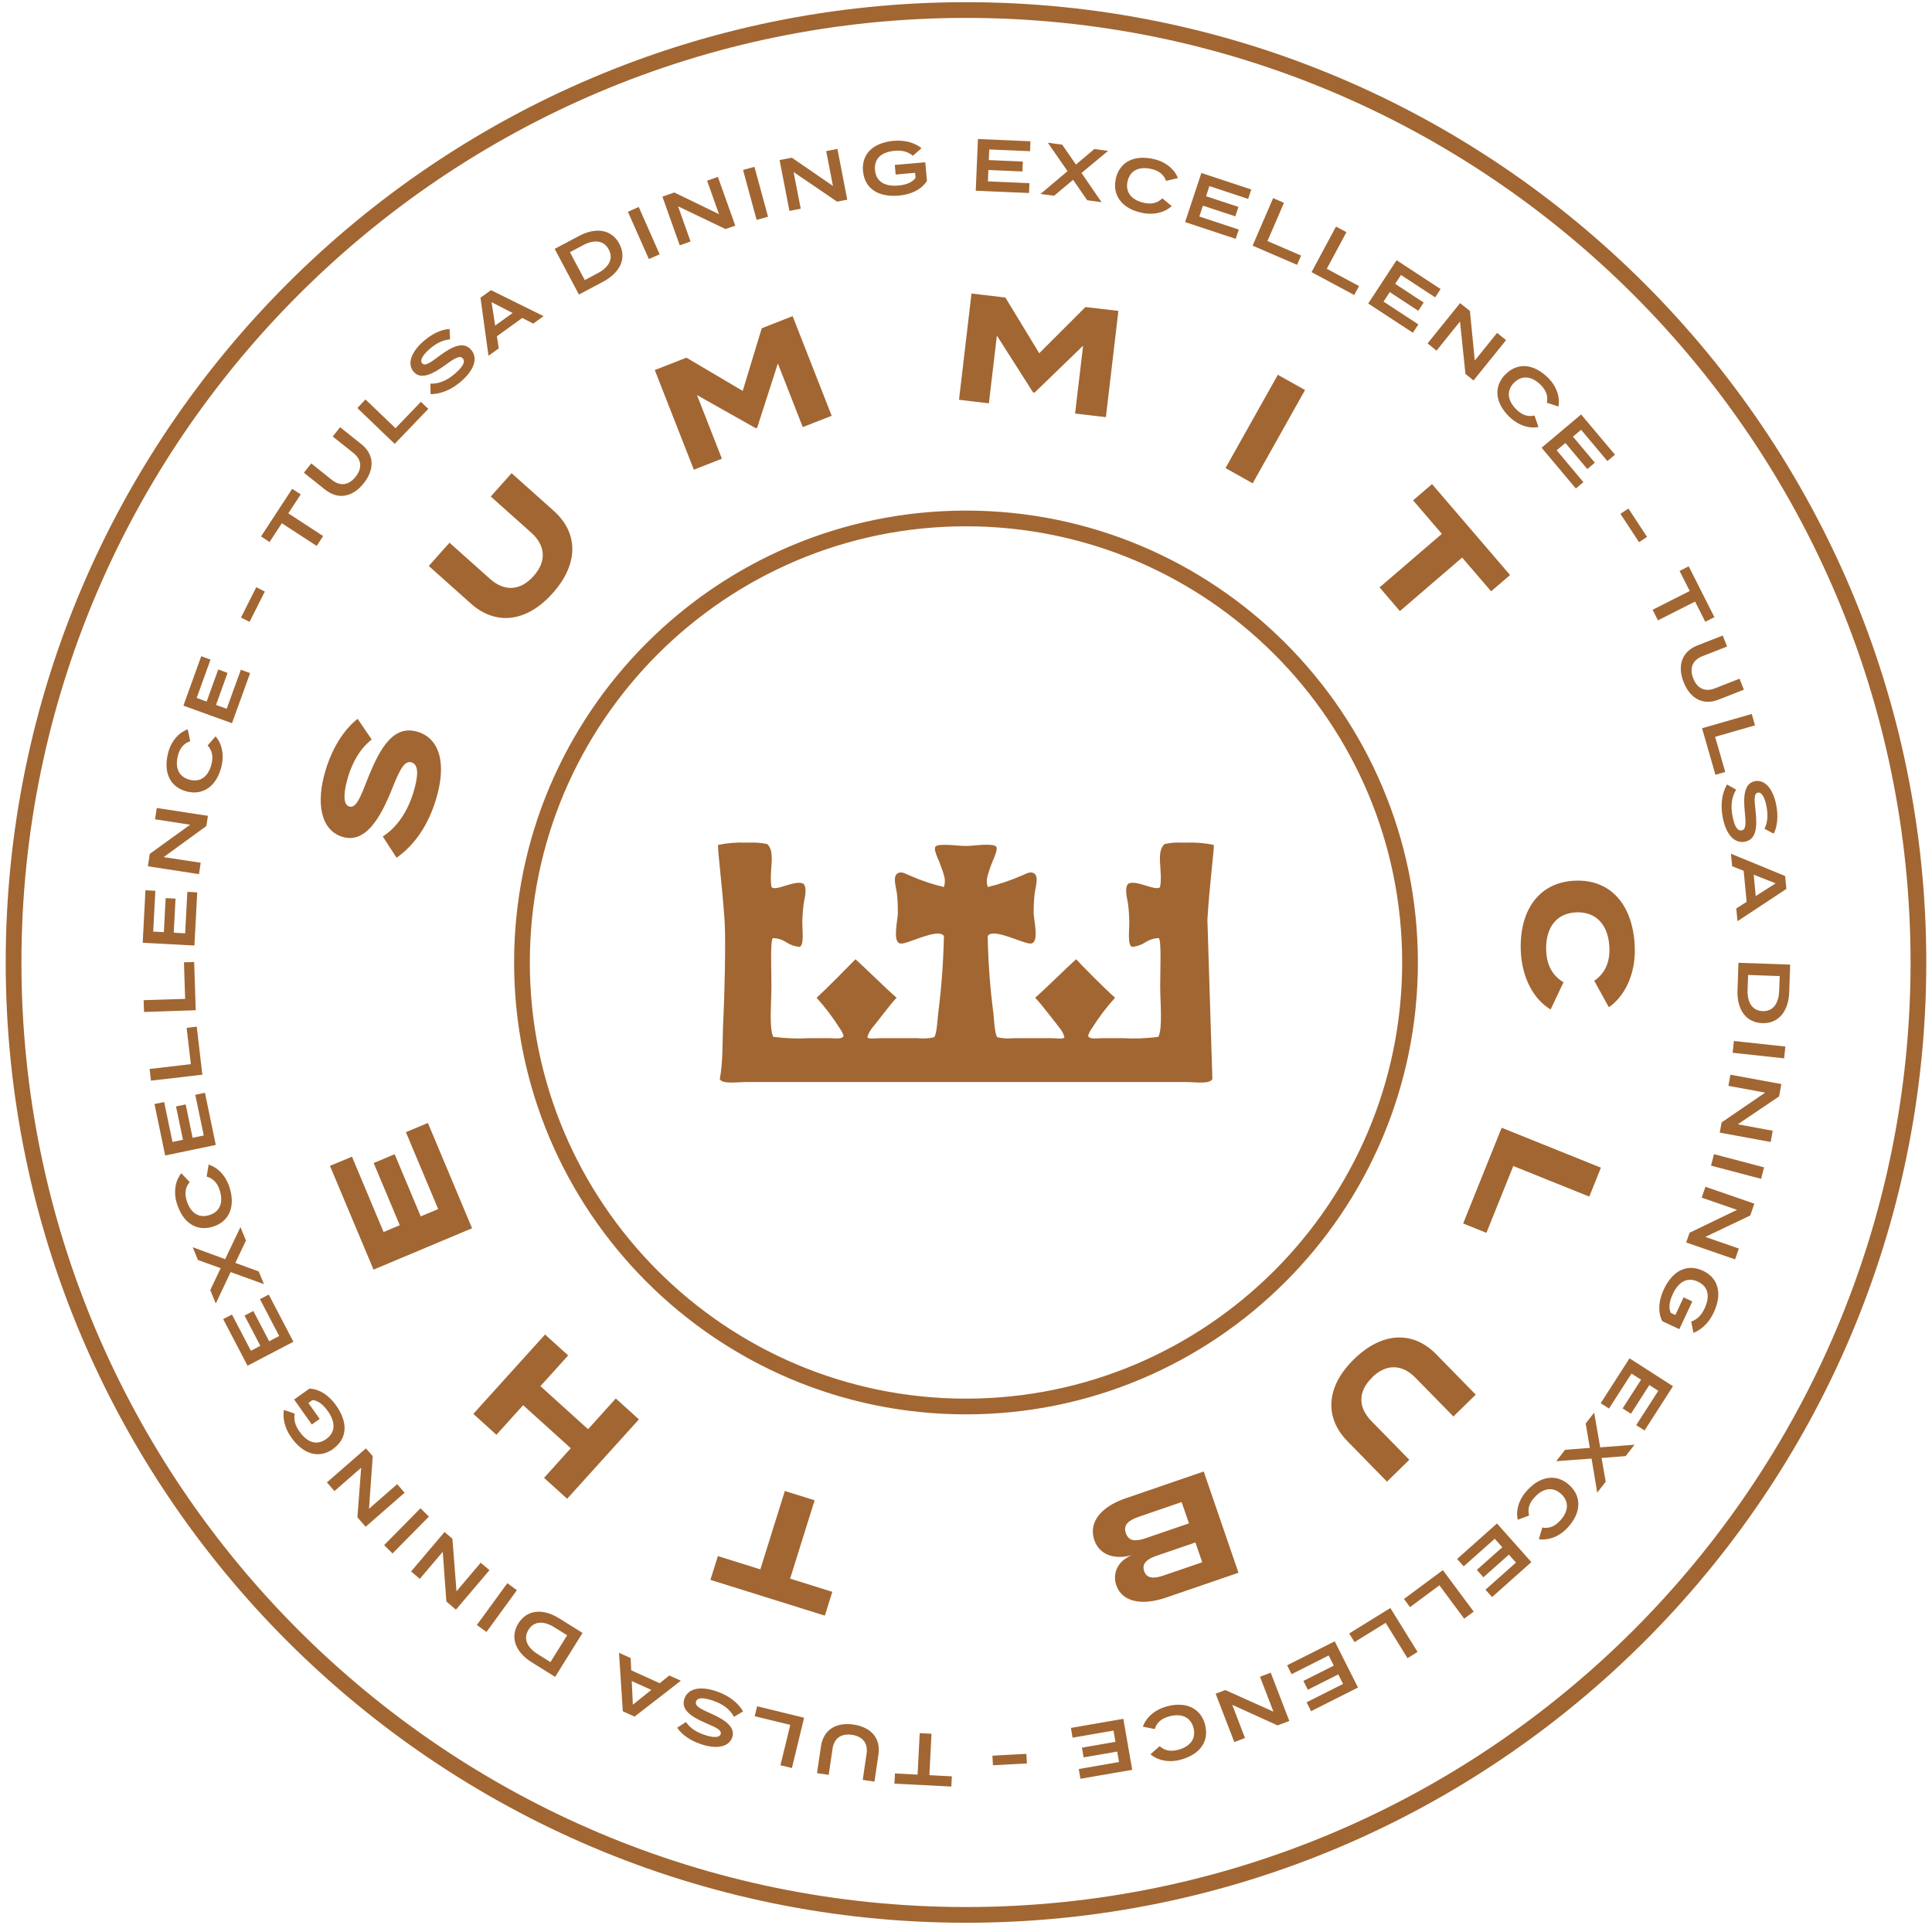 <svg width="169" height="169" viewBox="0 0 169 169" fill="none" xmlns="http://www.w3.org/2000/svg">
<path d="M84.5 0.191C38.179 0.191 0.5 37.871 0.5 84.191C0.5 130.512 38.179 168.191 84.5 168.191C130.821 168.191 168.5 130.512 168.5 84.191C168.5 37.871 130.821 0.191 84.5 0.191ZM84.5 166.816C38.942 166.816 1.875 129.749 1.875 84.191C1.875 38.634 38.942 1.566 84.5 1.566C130.058 1.566 167.125 38.634 167.125 84.191C167.125 129.749 130.058 166.816 84.5 166.816ZM124.029 84.191C124.029 62.392 106.299 44.663 84.5 44.663C62.701 44.663 44.971 62.392 44.971 84.191C44.971 105.991 62.701 123.72 84.5 123.72C106.299 123.72 124.029 105.991 124.029 84.191ZM84.5 122.345C63.464 122.345 46.346 105.227 46.346 84.191C46.346 63.155 63.464 46.038 84.5 46.038C105.536 46.038 122.654 63.155 122.654 84.191C122.654 105.227 105.536 122.345 84.5 122.345ZM105.619 80.52L106.052 94.393C105.811 94.861 104.512 94.648 103.659 94.648H65.341C64.495 94.648 63.196 94.861 62.962 94.393C63.264 92.826 63.175 91.121 63.264 89.423C63.381 86.983 63.498 82.322 63.381 80.527C63.161 77.276 62.749 74.285 62.818 73.907C63.622 73.742 64.447 73.673 65.272 73.708H65.588C66.097 73.687 66.606 73.728 67.1 73.832C67.905 74.526 67.224 76.251 67.492 77.599C67.678 77.805 68.207 77.626 68.771 77.454C69.335 77.282 69.947 77.111 70.29 77.31C70.662 77.743 70.332 78.685 70.29 79.139C70.208 79.902 70.18 80.417 70.18 80.665C70.18 81.4 70.359 82.72 69.933 82.83C69.527 82.789 69.142 82.658 68.799 82.438C68.441 82.198 68.029 82.067 67.602 82.06C67.369 82.342 67.479 84.755 67.479 86.24C67.479 87.725 67.266 89.897 67.637 90.695C68.695 90.832 69.768 90.874 70.833 90.812H72.483C73.026 90.812 73.7 90.949 73.79 90.599C73.714 90.365 73.604 90.145 73.453 89.945C72.855 88.997 72.181 88.11 71.431 87.278C72.318 86.481 74.333 84.418 74.834 83.909C75.494 84.494 77.516 86.481 78.43 87.278C77.907 87.8 76.601 89.574 76.312 89.89C76.12 90.131 75.969 90.399 75.879 90.695C75.831 90.935 76.574 90.812 77.144 90.812H80.231C80.726 90.867 81.221 90.846 81.702 90.736C81.943 90.557 82.018 89.031 82.066 88.653C82.355 86.405 82.52 84.15 82.568 81.888C82.245 81.29 80.506 82.04 79.66 82.322C79.323 82.438 78.883 82.617 78.65 82.5C78.093 82.232 78.54 80.403 78.54 79.867C78.54 79.331 78.526 78.788 78.471 78.252C78.388 77.571 78.01 76.561 78.615 76.347C78.945 76.231 79.31 76.485 79.619 76.602C80.568 77.021 81.558 77.351 82.568 77.592C82.678 77.255 82.678 76.897 82.568 76.567C82.486 76.21 82.273 75.701 82.135 75.323C82.025 75.062 81.668 74.326 81.812 74.079C82.011 73.728 83.881 73.996 84.218 73.996H84.748C85.084 73.983 86.961 73.722 87.154 74.079C87.298 74.32 86.934 75.062 86.837 75.323C86.665 75.729 86.521 76.141 86.404 76.567C86.294 76.897 86.294 77.262 86.404 77.592C87.415 77.351 88.398 77.014 89.347 76.602C89.656 76.485 90.02 76.231 90.35 76.347C90.948 76.554 90.57 77.571 90.495 78.252C90.44 78.788 90.412 79.331 90.419 79.867C90.419 80.397 90.88 82.232 90.309 82.5C90.075 82.61 89.649 82.431 89.305 82.322C88.453 82.04 86.721 81.284 86.397 81.888C86.439 84.15 86.604 86.412 86.899 88.653C86.941 89.038 87.009 90.564 87.257 90.736C87.738 90.846 88.233 90.867 88.728 90.812H91.842C92.413 90.812 93.148 90.942 93.1 90.695C93.017 90.399 92.866 90.124 92.667 89.89C92.385 89.547 91.072 87.8 90.55 87.278C91.464 86.481 93.478 84.48 94.138 83.909C94.619 84.446 96.64 86.481 97.541 87.278C96.785 88.103 96.111 88.997 95.52 89.945C95.369 90.138 95.259 90.358 95.183 90.599C95.266 90.949 95.939 90.812 96.482 90.812H98.139C99.205 90.874 100.27 90.839 101.329 90.695C101.714 89.897 101.487 87.718 101.487 86.24C101.487 84.762 101.604 82.349 101.37 82.06C100.944 82.067 100.531 82.205 100.174 82.438C99.83 82.658 99.445 82.789 99.04 82.83C98.613 82.72 98.785 81.4 98.785 80.665C98.778 80.156 98.744 79.647 98.682 79.139C98.641 78.685 98.311 77.736 98.682 77.31C99.019 77.104 99.624 77.282 100.195 77.454C100.765 77.626 101.294 77.798 101.473 77.599C101.748 76.251 101.068 74.519 101.872 73.832C102.367 73.722 102.876 73.68 103.384 73.708H103.721C104.546 73.673 105.371 73.742 106.175 73.907C106.224 74.292 105.804 77.276 105.612 80.527L105.619 80.52ZM71.26 131.234L69.115 138.088L72.806 139.243L72.153 141.326L62.144 138.198L62.797 136.115L66.509 137.277L68.654 130.423L71.26 131.234ZM49.701 118.564L47.274 121.252L51.44 125.019L53.867 122.331L55.888 124.16L49.612 131.103L47.591 129.275L49.928 126.683L45.762 122.916L43.425 125.507L41.404 123.679L47.68 116.735L49.701 118.564ZM32.673 111.057L28.864 101.983L30.789 101.178L33.553 107.771L34.969 107.173L32.687 101.735L34.522 100.965L36.804 106.403L38.331 105.764L35.505 99.034L37.43 98.229L41.294 107.441L32.666 111.064L32.673 111.057ZM30.439 67.988C30.122 69.04 29.909 70.36 30.549 70.552C31.154 70.731 31.538 69.721 32.15 68.153C33.278 65.293 34.474 63.389 36.536 64.015C38.379 64.572 39.121 66.648 38.145 69.906C37.451 72.209 36.241 73.955 34.687 75.028L33.484 73.171C34.701 72.381 35.643 71.054 36.179 69.26C36.639 67.72 36.591 66.868 36 66.689C35.423 66.517 35.017 67.177 34.309 68.971C33.278 71.57 31.958 73.811 29.964 73.206C28.046 72.628 27.62 70.236 28.473 67.397C29.05 65.479 30.04 63.85 31.284 62.88L32.515 64.688C31.511 65.479 30.865 66.593 30.432 67.988H30.439ZM44.751 41.391L48.443 44.69C50.567 46.588 50.67 49.282 48.347 51.888C46.023 54.493 43.322 54.7 41.197 52.802L37.506 49.509L39.321 47.474L42.854 50.63C44.071 51.716 45.466 51.744 46.669 50.396C47.873 49.049 47.68 47.681 46.463 46.588L42.93 43.432L44.745 41.397L44.751 41.391ZM60.054 31.292L64.969 34.193L66.633 28.714L69.335 27.655L72.751 36.372L70.222 37.362L68.042 31.794L66.234 37.41L66.111 37.458L60.968 34.557L63.148 40.126L60.694 41.088L57.277 32.371L60.054 31.285V31.292ZM86.501 35.279L83.888 34.97L84.981 25.675L87.944 26.026L90.907 30.9L94.949 26.858L97.83 27.195L96.737 36.489L94.042 36.173L94.743 30.24L90.501 34.344L90.371 34.33L87.202 29.353L86.501 35.286V35.279ZM111.778 32.784L114.157 34.117L109.578 42.277L107.2 40.944L111.778 32.784ZM120.681 51.379L126.125 46.698L123.609 43.769L125.266 42.346L132.092 50.3L130.436 51.723L127.899 48.774L122.454 53.455L120.681 51.386V51.379ZM140.734 88.11L139.455 85.793C140.397 85.147 140.823 84.184 140.782 82.927C140.72 81.002 139.703 79.751 137.915 79.805C136.128 79.86 135.193 81.174 135.248 83.098C135.289 84.356 135.743 85.305 136.767 85.924L135.64 88.302C134.237 87.477 133.11 85.628 133.027 83.098C132.917 79.572 134.67 77.131 137.826 77.035C140.981 76.932 142.885 79.255 143.002 82.892C143.078 85.312 142.047 87.216 140.734 88.103V88.11ZM130.023 107.84L127.988 107.022L131.357 98.649L140.039 102.141L139.022 104.671L132.374 101.996L130.023 107.84ZM120.021 120.503C118.728 121.768 118.831 123.149 119.966 124.311L123.279 127.693L121.327 129.605L117.862 126.064C115.869 124.029 115.944 121.335 118.44 118.894C120.935 116.454 123.637 116.426 125.63 118.461L129.088 121.994L127.136 123.906L123.822 120.523C122.681 119.355 121.293 119.238 120 120.503H120.021ZM108.334 137.572L105.295 128.718L98.448 131.069C96.269 131.818 95.204 133.186 95.726 134.719C96.194 136.087 97.589 136.431 99.005 136.039C97.706 136.569 97.307 137.682 97.651 138.679C98.139 140.095 99.817 140.494 101.989 139.751L108.327 137.579L108.334 137.572ZM98.483 134.114C98.235 133.392 98.703 132.994 99.617 132.678L103.364 131.392L104.003 133.255L100.256 134.541C99.342 134.857 98.73 134.836 98.483 134.114ZM100.085 137.435C99.851 136.754 100.353 136.369 101.212 136.074L104.567 134.926L105.165 136.658L101.81 137.806C100.951 138.102 100.318 138.108 100.085 137.435ZM81.296 155.281L83.263 155.384L83.215 156.278L78.237 156.023L78.285 155.13L80.265 155.233L80.451 151.603L81.482 151.658L81.296 155.288V155.281ZM76.842 153.48L76.491 155.845L75.467 155.693L75.804 153.404C75.934 152.511 75.487 151.892 74.525 151.754C73.563 151.61 72.958 152.071 72.827 152.964L72.49 155.254L71.466 155.102L71.817 152.737C72.016 151.397 73.04 150.62 74.662 150.854C76.285 151.094 77.041 152.132 76.842 153.473V153.48ZM66.221 149.252L70.338 150.256L69.273 154.655L68.269 154.415L69.129 150.881L66.014 150.125L66.228 149.259L66.221 149.252ZM64.997 149.706L64.206 150.18C63.842 149.52 63.244 149.06 62.371 148.764C61.505 148.468 61.003 148.482 60.886 148.84C60.769 149.197 61.175 149.445 62.13 149.864C63.319 150.386 64.365 151.039 64.055 151.961C63.753 152.854 62.632 153.019 61.305 152.566C60.37 152.249 59.642 151.741 59.236 151.129L60.006 150.634C60.357 151.156 60.886 151.5 61.58 151.741C62.158 151.947 62.907 152.084 63.038 151.693C63.161 151.328 62.563 151.081 61.738 150.723C60.412 150.153 59.545 149.534 59.868 148.592C60.157 147.747 61.161 147.43 62.673 147.946C63.76 148.317 64.536 148.922 64.997 149.699V149.706ZM58.542 146.564L57.71 147.238L55.215 146.11L55.166 145.038L54.149 144.577L54.479 149.692L55.51 150.159L59.559 147.018L58.549 146.564H58.542ZM55.359 149.121L55.263 147.052L56.974 147.822L55.359 149.115V149.121ZM45.343 142.006C44.593 143.202 45.075 144.509 46.518 145.409L48.56 146.681L50.959 142.838L48.917 141.566C47.467 140.659 46.092 140.81 45.343 142.006ZM48.147 145.389L47.047 144.701C46.126 144.124 45.741 143.354 46.229 142.563C46.724 141.773 47.591 141.779 48.512 142.357L49.612 143.044L48.147 145.395V145.389ZM45.219 139.098L42.552 142.756L41.713 142.144L44.38 138.487L45.212 139.098H45.219ZM42.813 137.352L39.884 140.803L39.045 140.088L38.729 135.744L36.722 138.108L35.959 137.462L38.887 134.011L39.575 134.596L39.932 139.195L42.05 136.699L42.813 137.345V137.352ZM37.519 132.664L34.337 135.888L33.601 135.159L36.784 131.935L37.519 132.664ZM35.395 130.574L31.985 133.551L31.264 132.726L31.593 128.388L29.256 130.43L28.596 129.673L32.006 126.697L32.604 127.377L32.281 131.976L34.742 129.825L35.402 130.581L35.395 130.574ZM29.146 126.745C27.909 127.618 26.541 127.233 25.489 125.755C24.843 124.847 24.733 123.961 24.829 123.335L25.778 123.651C25.688 124.194 25.805 124.676 26.204 125.232C26.891 126.202 27.709 126.463 28.534 125.879C29.359 125.294 29.366 124.414 28.672 123.431C28.28 122.874 27.833 122.51 27.331 122.469L26.974 122.723L27.964 124.119L27.276 124.607L25.73 122.421L27.063 121.472C27.826 121.486 28.706 121.953 29.414 122.957C30.466 124.442 30.377 125.858 29.146 126.731V126.745ZM25.668 117.368L21.653 119.465L19.522 115.388L20.292 114.989L21.949 118.159L22.773 117.725L21.392 115.079L22.162 114.68L23.544 117.327L24.423 116.866L22.739 113.642L23.509 113.243L25.668 117.375V117.368ZM20.168 111.284L18.876 114.027L18.394 112.851L19.302 110.933L17.315 110.218L16.855 109.098L19.694 110.143L21.034 107.338L21.515 108.514L20.587 110.473L22.629 111.215L23.09 112.329L20.182 111.277L20.168 111.284ZM15.473 105.289C15.136 104.203 15.377 103.213 15.858 102.629L16.593 103.399C16.208 103.859 16.133 104.396 16.332 105.035C16.648 106.059 17.356 106.589 18.305 106.293C19.261 105.997 19.543 105.166 19.226 104.141C19.027 103.495 18.669 103.09 18.078 102.918L18.25 101.873C18.986 102.093 19.742 102.773 20.092 103.908C20.594 105.537 20.065 106.857 18.621 107.304C17.178 107.75 15.995 106.96 15.48 105.289H15.473ZM18.876 100.154L14.448 101.075L13.514 96.572L14.359 96.401L15.088 99.893L16.002 99.7L15.397 96.786L16.243 96.607L16.848 99.528L17.824 99.322L17.081 95.768L17.927 95.589L18.876 100.154ZM17.7 94.008L13.204 94.531L13.087 93.506L16.696 93.087L16.325 89.911L17.212 89.808L17.7 94.015V94.008ZM17.123 88.371L12.599 88.522L12.565 87.491L16.195 87.374L16.091 84.178L16.985 84.15L17.123 88.385V88.371ZM17.006 82.707L12.482 82.466L12.723 77.874L13.589 77.922L13.403 81.49L14.332 81.538L14.49 78.561L15.356 78.609L15.198 81.586L16.195 81.641L16.387 78.011L17.253 78.059L17.006 82.72V82.707ZM17.411 76.464L12.936 75.777L13.101 74.691L16.634 72.14L13.562 71.666L13.713 70.676L18.188 71.364L18.051 72.257L14.318 74.973L17.556 75.468L17.404 76.458L17.411 76.464ZM14.703 65.864C14.985 64.757 15.713 64.042 16.421 63.801L16.641 64.84C16.071 65.025 15.727 65.445 15.562 66.098C15.294 67.136 15.617 67.954 16.586 68.208C17.556 68.463 18.229 67.899 18.497 66.854C18.663 66.201 18.573 65.665 18.161 65.211L18.855 64.413C19.371 64.984 19.652 65.96 19.357 67.108C18.931 68.758 17.783 69.604 16.325 69.232C14.868 68.854 14.27 67.562 14.703 65.871V65.864ZM20.299 63.265L16.043 61.725L17.604 57.401L18.415 57.697L17.205 61.052L18.078 61.368L19.089 58.563L19.907 58.859L18.896 61.663L19.831 62L21.069 58.584L21.88 58.879L20.292 63.265H20.299ZM21.832 54.397L21.082 54.019L22.416 51.365L23.165 51.744L21.832 54.397ZM23.585 47.413L22.835 46.925L25.558 42.759L26.307 43.247L25.221 44.903L28.266 46.89L27.703 47.756L24.657 45.77L23.578 47.413H23.585ZM28.452 42.841L26.582 41.349L27.228 40.538L29.036 41.982C29.744 42.545 30.5 42.47 31.105 41.707C31.717 40.944 31.621 40.188 30.913 39.624L29.105 38.18L29.751 37.369L31.621 38.861C32.68 39.706 32.838 40.985 31.82 42.27C30.803 43.556 29.517 43.687 28.459 42.841H28.452ZM34.522 38.826L31.257 35.691L31.972 34.942L34.598 37.458L36.818 35.148L37.464 35.767L34.529 38.826H34.522ZM36.193 32.536C35.574 31.821 35.993 30.769 37.045 29.848C37.794 29.195 38.599 28.817 39.327 28.776L39.369 29.69C38.743 29.731 38.179 30.02 37.616 30.494C37.148 30.893 36.653 31.471 36.928 31.78C37.182 32.075 37.698 31.677 38.42 31.141C39.589 30.281 40.551 29.841 41.204 30.591C41.795 31.264 41.562 32.289 40.352 33.347C39.486 34.103 38.571 34.468 37.664 34.482L37.65 33.56C38.406 33.581 39.107 33.285 39.802 32.681C40.496 32.075 40.73 31.636 40.482 31.354C40.235 31.072 39.816 31.299 38.97 31.917C37.925 32.687 36.825 33.265 36.193 32.529V32.536ZM43.631 30.474L43.466 29.415L45.686 27.813L46.642 28.308L47.549 27.655L42.95 25.38L42.029 26.04L42.73 31.12L43.631 30.474ZM44.841 27.38L43.315 28.48L42.998 26.431L44.841 27.38ZM52.767 24.637C54.273 23.833 54.836 22.568 54.176 21.324C53.516 20.079 52.148 19.839 50.643 20.643L48.519 21.771L50.643 25.765L52.767 24.637ZM50.987 21.454C51.942 20.946 52.808 20.994 53.248 21.819C53.688 22.644 53.248 23.386 52.293 23.895L51.152 24.5L49.852 22.059L50.993 21.454H50.987ZM56.761 22.664L54.926 18.526L55.874 18.107L57.703 22.245L56.754 22.664H56.761ZM59.463 21.468L57.944 17.206L58.982 16.835L62.893 18.732L61.855 15.81L62.797 15.473L64.316 19.736L63.464 20.038L59.312 18.045L60.405 21.124L59.463 21.461V21.468ZM66.186 19.234L64.997 14.868L65.994 14.594L67.183 18.959L66.186 19.234ZM69.053 18.443L68.194 14.002L69.273 13.796L72.861 16.264L72.27 13.219L73.253 13.026L74.113 17.467L73.226 17.639L69.417 15.047L70.043 18.258L69.06 18.45L69.053 18.443ZM75.487 14.972C75.357 13.466 76.374 12.476 78.189 12.318C79.296 12.222 80.121 12.566 80.609 12.964L79.853 13.624C79.427 13.274 78.952 13.136 78.272 13.191C77.096 13.294 76.45 13.872 76.539 14.875C76.629 15.879 77.385 16.333 78.581 16.23C79.255 16.168 79.798 15.969 80.087 15.556L80.045 15.116L78.347 15.267L78.272 14.429L80.939 14.195L81.083 15.824C80.685 16.477 79.839 17 78.615 17.11C76.807 17.268 75.625 16.477 75.494 14.972H75.487ZM90.013 16.883L85.352 16.683L85.545 12.16L90.137 12.359L90.103 13.226L86.535 13.074L86.494 14.002L89.47 14.133L89.436 14.999L86.459 14.868L86.418 15.865L90.048 16.023L90.013 16.89V16.883ZM91.017 16.965L93.382 14.972L91.656 12.483L92.914 12.655L94.118 14.394L95.733 13.033L96.929 13.198L94.606 15.13L96.359 17.687L95.1 17.515L93.87 15.728L92.206 17.123L91.017 16.965ZM97.603 15.625C97.94 14.154 99.218 13.521 100.923 13.913C102.037 14.167 102.773 14.875 103.034 15.577L102.003 15.824C101.796 15.26 101.37 14.93 100.71 14.779C99.665 14.539 98.854 14.889 98.634 15.858C98.414 16.828 98.992 17.495 100.036 17.735C100.696 17.887 101.226 17.783 101.673 17.35L102.491 18.024C101.934 18.553 100.965 18.863 99.81 18.601C98.153 18.223 97.273 17.096 97.61 15.625H97.603ZM108.093 20.891L103.666 19.426L105.089 15.13L109.455 16.573L109.18 17.398L105.79 16.278L105.502 17.165L108.334 18.1L108.059 18.924L105.227 17.99L104.911 18.938L108.362 20.079L108.087 20.904L108.093 20.891ZM113.462 23.166L109.571 21.489L111.366 17.33L112.314 17.742L110.871 21.083L113.813 22.355L113.456 23.173L113.462 23.166ZM118.46 25.806L114.727 23.805L116.865 19.818L117.78 20.306L116.061 23.51L118.88 25.022L118.46 25.806ZM123.589 29.106L119.684 26.548L122.166 22.761L126.015 25.284L125.541 26.012L122.551 24.053L122.042 24.83L124.537 26.466L124.063 27.188L121.568 25.552L121.024 26.383L124.07 28.377L123.595 29.099L123.589 29.106ZM124.874 30.041L127.72 26.514L128.58 27.201L129.006 31.539L130.958 29.119L131.742 29.752L128.896 33.279L128.188 32.708L127.713 28.123L125.658 30.673L124.881 30.041H124.874ZM131.687 32.749C132.746 31.677 134.162 31.814 135.406 33.038C136.217 33.835 136.472 34.825 136.32 35.561L135.31 35.231C135.433 34.647 135.241 34.138 134.767 33.663C134.004 32.907 133.13 32.777 132.436 33.485C131.735 34.193 131.879 35.059 132.642 35.815C133.124 36.29 133.632 36.482 134.23 36.352L134.574 37.348C133.818 37.506 132.835 37.259 131.996 36.427C130.786 35.231 130.628 33.815 131.687 32.742V32.749ZM134.842 39.17L138.307 36.255L141.27 39.775L140.603 40.332L138.307 37.596L137.592 38.194L139.51 40.476L138.85 41.033L136.932 38.751L136.169 39.39L138.506 42.174L137.846 42.731L134.849 39.163L134.842 39.17ZM143.374 47.426L141.744 44.945L142.445 44.484L144.075 46.966L143.374 47.426ZM144.563 53.339L147.808 51.696L146.921 49.942L147.718 49.537L149.966 53.985L149.169 54.39L148.275 52.623L145.03 54.267L144.563 53.345V53.339ZM148.461 56.466L150.695 55.593L151.073 56.556L148.914 57.401C148.069 57.731 147.76 58.426 148.11 59.333C148.468 60.247 149.162 60.543 150.007 60.213L152.166 59.367L152.544 60.33L150.317 61.203C149.052 61.698 147.869 61.196 147.271 59.663C146.673 58.13 147.203 56.961 148.468 56.466H148.461ZM148.88 63.705L153.232 62.454L153.52 63.451L150.028 64.455L150.915 67.528L150.056 67.775L148.887 63.705H148.88ZM153.486 68.332C154.414 68.153 155.108 69.047 155.376 70.422C155.562 71.391 155.48 72.278 155.157 72.924L154.345 72.498C154.627 71.934 154.662 71.302 154.531 70.58C154.421 69.975 154.173 69.26 153.768 69.335C153.39 69.411 153.472 70.05 153.568 70.944C153.727 72.381 153.617 73.433 152.64 73.625C151.767 73.797 150.997 73.082 150.695 71.508C150.482 70.387 150.619 69.411 151.066 68.621L151.87 69.074C151.472 69.721 151.376 70.47 151.547 71.377C151.719 72.278 151.98 72.704 152.352 72.635C152.723 72.567 152.73 72.085 152.627 71.047C152.489 69.755 152.544 68.524 153.493 68.339L153.486 68.332ZM151.527 75.777L152.524 76.169L152.785 78.891L151.877 79.469L151.987 80.582L156.263 77.757L156.153 76.629L151.41 74.677L151.52 75.777H151.527ZM155.328 77.269L153.582 78.382L153.404 76.513L155.328 77.269ZM152.07 84.219L151.987 86.625C151.925 88.33 152.744 89.45 154.153 89.499C155.562 89.547 156.449 88.488 156.511 86.783L156.593 84.377L152.07 84.219ZM155.631 86.673C155.59 87.759 155.115 88.481 154.187 88.447C153.259 88.412 152.833 87.663 152.867 86.577L152.915 85.284L155.679 85.381L155.631 86.673ZM151.678 91.059L156.174 91.547L156.064 92.578L151.561 92.09L151.671 91.059H151.678ZM151.369 94.008L155.823 94.826L155.624 95.906L152.015 98.346L155.067 98.91L154.888 99.893L150.434 99.075L150.599 98.181L154.407 95.576L151.19 94.984L151.369 93.995V94.008ZM149.932 100.958L154.311 102.113L154.05 103.117L149.671 101.962L149.932 100.958ZM149.183 103.811L153.458 105.289L153.101 106.327L149.169 108.197L152.104 109.215L151.774 110.163L147.498 108.685L147.794 107.833L151.946 105.832L148.853 104.76L149.183 103.811ZM149.904 114.817C149.437 115.828 148.722 116.364 148.131 116.591L147.938 115.608C148.454 115.416 148.818 115.072 149.107 114.453C149.609 113.381 149.43 112.535 148.516 112.109C147.601 111.683 146.831 112.109 146.323 113.202C146.034 113.821 145.938 114.384 146.151 114.845L146.55 115.031L147.271 113.484L148.034 113.841L146.9 116.268L145.415 115.574C145.051 114.907 145.023 113.903 145.539 112.789C146.309 111.14 147.581 110.514 148.956 111.153C150.331 111.793 150.674 113.174 149.904 114.824V114.817ZM142.535 118.812L146.343 121.259L143.855 125.129L143.126 124.662L145.058 121.658L144.274 121.156L142.665 123.665L141.937 123.198L143.552 120.688L142.714 120.152L140.747 123.211L140.019 122.744L142.542 118.818L142.535 118.812ZM139.964 126.607L142.982 126.374L142.205 127.37L140.094 127.535L140.459 129.611L139.716 130.567L139.221 127.59L136.128 127.817L136.905 126.82L139.07 126.655L138.706 124.517L139.448 123.569L139.978 126.614L139.964 126.607ZM137.296 129.921C138.396 130.952 138.3 132.375 137.111 133.647C136.334 134.479 135.351 134.761 134.609 134.637L134.911 133.619C135.502 133.729 136.004 133.523 136.458 133.028C137.193 132.244 137.296 131.371 136.568 130.691C135.839 130.01 134.973 130.175 134.244 130.966C133.784 131.454 133.605 131.969 133.756 132.568L132.766 132.939C132.587 132.189 132.807 131.199 133.619 130.333C134.78 129.089 136.197 128.897 137.296 129.928V129.921ZM130.944 133.262L133.955 136.644L130.518 139.703L129.941 139.057L132.608 136.685L131.989 135.991L129.762 137.971L129.185 137.325L131.412 135.345L130.752 134.602L128.036 137.015L127.459 136.369L130.944 133.269V133.262ZM126.208 137.338L128.91 140.975L128.078 141.594L125.912 138.672L123.341 140.583L122.812 139.868L126.215 137.345L126.208 137.338ZM121.616 140.652L124.001 144.502L123.121 145.045L121.21 141.958L118.488 143.642L118.02 142.886L121.623 140.659L121.616 140.652ZM116.755 143.574L118.79 147.616L114.686 149.685L114.294 148.908L117.484 147.3L117.065 146.468L114.404 147.808L114.012 147.038L116.673 145.698L116.226 144.811L112.981 146.447L112.589 145.67L116.755 143.574ZM111.153 146.31L112.782 150.538L111.758 150.929L107.791 149.128L108.905 152.029L107.97 152.387L106.34 148.159L107.186 147.836L111.393 149.726L110.218 146.674L111.153 146.317V146.31ZM105.405 150.854C105.804 152.311 104.972 153.466 103.288 153.927C102.188 154.229 101.205 153.954 100.641 153.452L101.439 152.744C101.886 153.143 102.415 153.232 103.068 153.061C104.106 152.779 104.656 152.091 104.395 151.129C104.134 150.166 103.309 149.857 102.271 150.139C101.618 150.318 101.198 150.661 101.013 151.246L99.975 151.039C100.215 150.311 100.923 149.582 102.064 149.266C103.707 148.819 105.014 149.396 105.412 150.847L105.405 150.854ZM98.263 150.352L99.04 154.814L94.509 155.597L94.365 154.745L97.885 154.133L97.727 153.219L94.791 153.727L94.64 152.875L97.575 152.366L97.403 151.383L93.822 152.002L93.677 151.149L98.27 150.352H98.263ZM89.78 153.418L89.828 154.257L86.858 154.415L86.81 153.576L89.78 153.418Z" fill="#A26632"/>
</svg>
